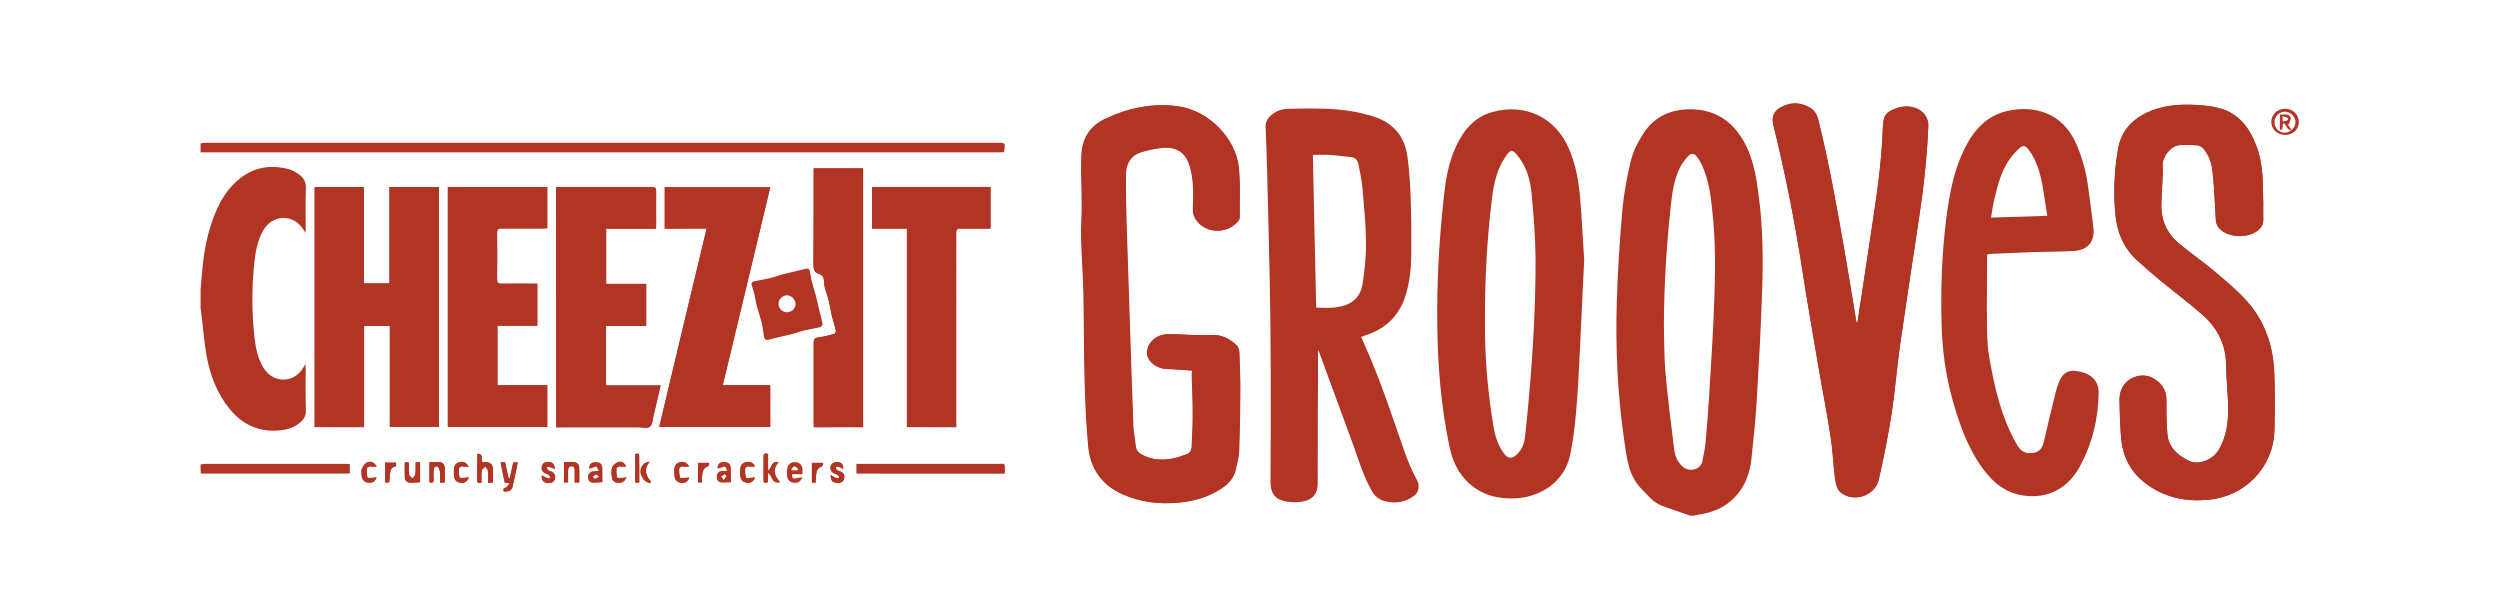 <?xml version="1.0" encoding="utf-8"?>
<!-- Generator: Adobe Illustrator 23.0.6, SVG Export Plug-In . SVG Version: 6.00 Build 0)  -->
<svg version="1.1" id="Layer_1" xmlns="http://www.w3.org/2000/svg" xmlns:xlink="http://www.w3.org/1999/xlink" x="0px" y="0px"
	 viewBox="0 0 1280 308" style="enable-background:new 0 0 1280 308;" xml:space="preserve">
<style type="text/css">
	.st0{fill:#B23424;}
	.st1{fill:none;}
</style>
<g>
	<path class="st0" d="M610.3,189.7c0,0.5,0.1,1,0.1,1.4c0.2,7.2,0.5,14.4,0.5,21.5c0,5.3-0.3,10.7-0.5,16c-0.1,2.1-0.9,3.6-3.1,4.2
		c-2,0.6-4,1.5-6,1.9c-5.6,1.1-11.2,1-16.4-1.8c-1.8-1-3-2.2-3.3-4.3c-0.4-3.6-1.1-7.1-1.3-10.7c-0.8-20.7-1.4-41.4-2.1-62
		c-0.4-13.3-0.9-26.6-1.3-39.9c-0.3-8.9-0.5-17.9-0.4-26.8c0.1-5.5,2.7-9.8,8.3-11.4c3.2-0.9,6.4-1.6,9.7-2c8.1-1,13,2.3,15.1,10.1
		c1.7,6.1,1.6,12.4,1.5,18.7c0,2.1-0.3,4.4,0.5,6.2c4,8.8,16.7,9.9,22.7,2.1c0.3-0.4,0.5-1,0.5-1.6c-0.1-8.4,0.4-16.8-0.4-25.1
		c-1.4-15.4-15.6-29.6-31-31.7c-13.1-1.8-25.5,0.8-37.3,6.4c-8.1,3.9-11.9,10.6-12.2,19.2c-0.2,8.4,0.2,16.9,0.2,25.3
		c0,5.6-0.5,11.1-0.3,16.7c0.2,9.8,1,19.5,1.2,29.3c0.3,14.5,0.2,29,0.6,43.5c0.3,11.2,0.7,22.4,1.8,33.5c1,11.5,6.9,20,17.7,24.8
		c9.1,4,18.5,5.1,28.3,4.2c7.7-0.7,14.9-2.7,21.5-6.9c3.7-2.4,6.8-5.3,7.8-9.8c0.8-3.3,1.7-6.6,1.8-9.9c0.4-10.5,0.5-21,0.6-31.4
		c0-5.8-0.3-11.7-0.4-17.5c0-2-0.2-4-1.8-5.4c-3.4-3.1-7.2-5.1-11.9-4.9c-3.2,0.2-6.5,0.1-9.7,0c-4.4-0.1-8.9-0.5-13.3-0.4
		c-5.6,0.1-10.1,4.1-10.5,8.9c-0.3,3.8,3,7.5,7.9,8.6c0.5,0.1,1,0.2,1.5,0.2C601.2,189.1,605.7,189.4,610.3,189.7z"/>
	<path class="st0" d="M1158.8,102.9C1158.8,102.9,1158.7,102.9,1158.8,102.9c-0.1-1.2-0.1-2.4-0.1-3.6c-0.1-8.3-0.4-16.6-3.4-24.5
		c-3.4-9.1-8.8-16.5-18.6-19.3c-4.1-1.2-8.6-1.6-12.9-1.8c-8.6-0.4-17.1,0.3-24.9,4.1c-7.7,3.7-12.9,9.7-14.4,18.2
		c-2,11.2-2.5,22.5-1.4,33.9c0.9,8.9,4.1,16.8,10.7,23c3.7,3.4,7.4,6.7,11.3,9.9c7.5,6.2,15.3,12,22.6,18.4c7.7,6.8,12,15.4,12.1,26
		c0,6.5,0.8,13.1,1,19.6c0.3,8.4-0.6,16.6-5.1,24c-2.8,4.5-9.9,7.5-14.6,5.3c-5.8-2.7-10.8-6.8-11.4-13.8
		c-0.5-5.9-0.4-11.8-0.5-17.7c0-5.1-2.6-8.7-6.9-11c-1.7-1-4.1-1.4-6-1.3c-6.7,0.6-11.2,5.7-11.1,12.4c0.1,6.5,0.3,13,0.8,19.4
		c0.8,10.2,5.2,18.3,13.8,24.3c9.6,6.7,20.1,8.6,31.5,7.4c18.5-1.9,32.7-16.8,33.2-35.4c0.3-9.9,0.3-19.9-0.1-29.8
		c-0.6-13.7-4.8-26.2-14.1-36.5c-4.8-5.3-10.3-10-15.8-14.6c-6-5.1-12.5-9.6-18.6-14.6c-6.4-5.2-9.5-12.1-9.3-20.4
		c0.1-6.5,0.9-12.9,0.7-19.4c-0.1-4,1.7-6.6,4.3-8.9c1.1-1,2.8-1.8,4.3-1.9c3.1-0.2,6.2-0.1,9.3,0.1c1,0.1,2.1,0.8,2.8,1.5
		c3.1,3.6,4.5,8,4.9,12.6c0.8,7.9,1.1,15.9,1.6,23.8c0.1,2.5,1.2,4.4,3.2,5.9c4.8,3.5,13.2,3.5,17.9,0.1c2-1.4,3.2-3.3,3.2-5.9
		C1158.7,109.2,1158.8,106,1158.8,102.9z"/>
	<path class="st0" d="M951,165.2c-0.1,0-0.3,0-0.4,0c-0.1-0.2-0.2-0.4-0.2-0.6c-2-12-3.9-24-6-36c-4-22.6-7.9-45.1-13.5-67.4
		c-0.7-3-2.4-5.1-5-6.4c-4.7-2.4-9.4-2.3-14,0.2c-3.8,2.1-5,5-3.9,9.2c5.9,24.1,10.8,48.4,14.6,73c2.7,17.4,5.8,34.8,8.7,52.2
		c2,11.5,4.3,23,6,34.5c1.1,6.9,1.3,14,2.2,21c0.3,2.5,1,5.6,2.7,7.1c6.8,5.7,17.9,2,19.8-6.6c2.5-11.1,4.7-22.3,6.5-33.5
		c1.8-11.8,2.7-23.8,4.4-35.6c3-20.8,6.2-41.5,9.3-62.2c2.5-16.6,4.5-33.2,5.1-49.9c0.1-1.6-0.6-3.5-1.5-4.9
		c-2.8-4.1-9-5.8-14.7-3.8c-5.6,2-6.9,3.8-7.1,10c-0.5,16.7-2.9,33.2-5.4,49.7c-1.9,12.6-3.8,25.2-5.7,37.8
		C952.2,156.9,951.6,161.1,951,165.2z"/>
	<path class="st0" d="M186.4,218.7c0-17.4,0-34.6,0-51.8c4.5,0,8.8,0,13.2,0c0,17.3,0,34.5,0,51.7c8.5,0,16.9,0,25.1,0
		c0-41,0-81.9,0-122.8c-8.4,0-16.7,0-25.3,0c0,16.5,0,32.9,0,49.3c-4.5,0-8.7,0-13.1,0c0-16.5,0-32.9,0-49.3c-8.5,0-16.8,0-25.2,0
		c0,41,0,81.9,0,122.8C169.6,218.7,177.8,218.7,186.4,218.7z"/>
	<path class="st0" d="M284.8,218.8c1,0,1.8,0,2.7,0c13.1,0,26.2,0,39.3,0c2,0,4.7,0.7,5.9-0.3c1.3-1.1,1.4-3.8,1.9-5.8
		c1.2-5,2.4-10.1,3.6-15.3c-9.5,0-18.6,0-28,0c0-10.2,0-20.3,0-30.5c6.9,0,13.7,0,20.6,0c0-7.2,0-14.3,0-21.5c-6.9,0-13.7,0-20.5,0
		c0-9.5,0-18.8,0-28.3c8.6,0,17,0,25.5,0c0-1,0.1-1.7,0.1-2.4c0-5.5-0.1-11,0-16.5c0-2-0.6-2.5-2.5-2.4c-15.5,0.1-31,0-46.5,0
		c-0.7,0-1.4,0-2.2,0C284.8,136.8,284.8,177.6,284.8,218.8z"/>
	<path class="st0" d="M280.2,95.8c-17.1,0-34,0-50.9,0c0,41,0,81.9,0,122.8c17,0,33.9,0,50.9,0c0-7.1,0-14.1,0-21.3
		c-8.5,0-17,0-25.5,0c0-10.3,0-20.3,0-30.5c6.8,0,13.6,0,20.4,0c0-7.3,0-14.3,0-21.5c-6.3,0-12.3,0-18.4,0c-1.6,0-2.2-0.4-2.2-2.1
		c0.1-8,0.1-16.1,0-24.1c0-1.7,0.6-2.1,2.2-2.1c7,0.1,14,0,20.9,0c0.8,0,1.6-0.1,2.6-0.1C280.2,109.8,280.2,102.9,280.2,95.8z"/>
	<path class="st0" d="M361.8,117c-8.2,34.2-16.2,67.9-24.3,101.6c19.1,0,38,0,56.8,0c0-7.2,0-14.2,0-21.3c-8.1,0-16,0-24.3,0
		c8.1-34,16.2-67.6,24.3-101.4c-18.1,0-36,0-54,0c0,7.1,0,14,0,21.2C347.5,117,354.4,117,361.8,117z"/>
	<path class="st0" d="M489.6,218.7c0-1.1,0-2,0-2.9c0-19.9,0-39.7,0-59.6c0-12.3,0-24.6,0-37c0-1.7,0.5-2.4,2.3-2.3
		c3.3,0.1,6.6,0,9.9,0c1.8,0,3.6,0,5.4,0c0-7.3,0-14.2,0-21.2c-20.3,0-40.4,0-60.6,0c0,7.1,0,14,0,21.2c5.9,0,11.7,0,17.8,0
		c0,34.1,0,67.8,0,101.6C472.8,218.7,481,218.7,489.6,218.7z"/>
	<path class="st0" d="M441.9,218.7c0-44.3,0-88.4,0-132.5c-8.5,0-16.8,0-25.3,0c0,1,0,1.9,0,2.7c0,15.6,0,31.1-0.1,46.7
		c0,2.4,0.5,3.9,2.8,4.6c1.6,0.5,2.4,1.6,2.6,3.3c0.1,1.2,0.1,2.5,0.4,3.7c0.4,1.7,1.1,3.4,1.6,5.1c0.4,1.4,0.7,2.9,1,4.3
		c0.3,1.7,0.6,3.4,1,5.1c0.6,2.6,1.5,5.1,2.1,7.7c0.1,0.5-0.5,1.5-0.9,1.6c-2.4,0.7-4.9,1.4-7.4,1.7c-2.5,0.3-3.1,0.7-3.1,3.1
		c0,13.6,0,27.2,0,40.8c0,0.7,0.1,1.4,0.1,2.2C425.1,218.7,433.4,218.7,441.9,218.7z"/>
	<path class="st0" d="M514.2,242.4c0.1-0.5,0.2-0.8,0.2-1.2c0-4.5,0.3-3.7-3.5-3.7c-23.2,0-46.4,0-69.7,0c-0.9,0-1.8,0-2.6,0
		c0,1.8,0,3.3,0,4.8C463.8,242.4,488.9,242.4,514.2,242.4z"/>
	<path class="st0" d="M256.3,236.7c0.7,3.5,1.4,6.9,2.1,10.3c0.8,0.1,1.4,0.2,2.6,0.4c-0.8,1-1.3,2-2,2.2c-1.5,0.4-1.4,1-1,2
		c2.6,0.1,4-0.5,4.4-2.4c1-4.1,1.8-8.2,2.7-12.5c-0.9,0-1.6,0-2.3,0c-0.6,2.8-1.2,5.5-1.8,8.2c-0.2,0-0.4,0-0.6-0.1
		c-0.6-2.7-1.2-5.4-1.8-8.2C257.8,236.7,257.2,236.7,256.3,236.7z"/>
	<path class="st0" d="M244.4,232.3c0,4.8,0,9.2,0,13.6c0,1.7,1,1.3,2.2,1.1c0-2-0.2-4.1,0.1-6.1c0.1-0.8,1.2-1.4,1.8-2.1
		c0.5,0.7,1.3,1.5,1.4,2.2c0.2,2,0.1,4,0.1,6.2c0.9-0.1,1.6-0.1,2.4-0.2c0-2.5,0.1-4.8,0-7.1s-1.7-3.5-4-3.3c-0.5,0-1,0.1-1.2,0.1
		C245.6,235.4,248.2,232.4,244.4,232.3z"/>
	<path class="st0" d="M393.2,242.1c2.4,1.3,1.7,5.8,6.1,4.8c-2.9-3.2-4-6.6-0.7-10.1c-3.9-1.1-3.3,2.9-5.4,4.2c0-3,0-5.8,0-8.5
		c-1.5-0.5-2.3-0.3-2.3,1.3c0,4.2,0,8.3,0,12.5c0,0.3,0.2,0.5,0.3,0.9c0.6-0.1,1.2-0.1,1.9-0.2C393.2,245.3,393.2,243.8,393.2,242.1
		z"/>
	<path class="st0" d="M212.8,236.7c0,2.2,0.1,4.2-0.1,6.2c-0.1,0.8-1,1.4-1.5,2.1c-0.6-0.7-1.6-1.3-1.7-2.2
		c-0.3-1.6-0.1-3.2-0.1-4.8c0-0.5-0.1-0.9-0.2-1.3c-0.7,0-1.2,0-1.9,0c0,2.6-0.1,5.1,0,7.6c0.1,1.7,1.1,2.8,2.8,2.8
		c1.6,0,3.3-0.1,5-0.2c0-3.4,0-6.8,0-10.2C214.3,236.7,213.7,236.7,212.8,236.7z"/>
	<path class="st0" d="M219.9,246.9c1.5,0.5,2.2,0.1,2.1-1.4c-0.1-1.5-0.1-3,0-4.4c0-1.2,0.4-2.5,1.8-2.3c0.6,0.1,1.3,1.5,1.4,2.3
		c0.2,1.9,0.1,3.9,0.1,6c0.9,0,1.6-0.1,2.4-0.1c0-2.5,0.1-4.9,0-7.3c-0.1-1.6-0.9-2.9-2.6-3.1c-1.7-0.1-3.4,0-5.2,0
		C219.9,240.2,219.9,243.5,219.9,246.9z"/>
	<path class="st0" d="M288.8,236.6c0,3.6,0,7,0,10.4c0.7,0,1.3,0,2.1,0c0-2,0-3.9,0-5.8c0-1.2,0.2-2.5,1.7-2.5
		c1.5,0,1.7,1.2,1.7,2.4c0,1.9,0,3.9,0,6c0.9-0.1,1.5-0.1,2.3-0.1c0-2.6,0.1-5,0-7.5c-0.1-1.8-1.2-3-3.2-2.9
		C291.9,236.6,290.4,236.6,288.8,236.6z"/>
	<path class="st0" d="M425.3,243.2c0,2.8,0.9,3.8,2.9,4c1.7,0.1,3.3,0,3.9-2.1c0.5-2-0.4-3.2-2.3-3.9c-0.5-0.2-1.2-0.3-1.5-0.7
		c-0.3-0.4-0.3-1-0.4-1.6c0.5,0,1-0.1,1.5,0.1c0.8,0.3,1.5,0.7,2.3,1.1c0-2.4-0.9-3.5-2.9-3.5c-1.6,0-3,0.4-3.5,2.1
		c-0.5,2,0.5,3.2,2.3,3.9c0.5,0.2,1,0.3,1.3,0.6c0.4,0.3,0.6,0.7,0.8,1.1c0,0.2-0.4,0.7-0.6,0.7c-0.5,0-1-0.2-1.5-0.4
		C427,244.3,426.4,243.8,425.3,243.2z"/>
	<path class="st0" d="M277.4,243.4c-0.2,2.4,0.7,3.5,2.5,3.8c2.2,0.4,3.7-0.4,4.1-2c0.5-1.8-0.2-3.2-2-3.9c-0.5-0.2-1.2-0.3-1.5-0.7
		c-0.4-0.4-0.4-1.1-0.6-1.7c0.5,0.1,1.1,0,1.6,0.2c0.8,0.2,1.5,0.6,2.6,1c-0.3-2.5-1.3-3.5-3.2-3.6c-1.6-0.1-3,0.4-3.5,2.1
		c-0.5,2,0.5,3.2,2.3,3.9c0.4,0.2,0.8,0.3,1.1,0.5c0.4,0.3,0.7,0.8,0.9,1.3c0.1,0.1-0.4,0.7-0.6,0.7c-0.5,0-1-0.3-1.5-0.5
		C279,244.2,278.3,243.8,277.4,243.4z"/>
	<path class="st0" d="M192.9,238.9c-1.3-2.3-3.1-2.9-4.8-2.2c-1.2,0.5-2.2,2-2.8,3.3c-0.4,1.1-0.2,2.5-0.1,3.8
		c0.3,1.8,1.3,3.1,3.3,3.3c1.9,0.2,3.5-0.2,4.3-2.7c-1.1,0.1-1.9,0.3-2.7,0.3c-0.7,0-2,0-2-0.2c-0.3-1.5-0.4-3.1-0.3-4.7
		c0-0.4,1-0.8,1.6-1.1c0.1-0.1,0.4,0.2,0.6,0.2C190.8,239,191.7,238.9,192.9,238.9z"/>
	<path class="st0" d="M386.6,244.5c-1.1,0.1-1.9,0.1-2.6,0.2c-0.7,0-2,0.1-2,0c-0.3-1.5-0.5-3.1-0.5-4.7c0-0.4,0.9-0.9,1.5-1.3
		c0.1-0.1,0.5,0.2,0.8,0.2c0.9,0,1.7,0,2.9,0c-1.2-2.3-2.8-2.6-4.5-2.3c-1.7,0.3-2.7,1.5-2.9,3.2c-0.2,1.4-0.2,2.8,0,4.2
		c0.3,1.6,1.2,2.8,3,3.1C383.9,247.4,385.5,247,386.6,244.5z"/>
	<path class="st0" d="M320.7,244.4c-1.2,0.2-2,0.3-2.8,0.3c-0.7,0-2,0-2-0.3c-0.3-1.5-0.4-3.1-0.3-4.7c0-0.4,1-0.8,1.6-1.1
		c0.1-0.1,0.4,0.2,0.6,0.2c0.9,0,1.7,0,2.8,0c-1.1-2.2-2.7-2.8-4.2-2.2c-1.2,0.4-2.6,1.6-3,2.8c-0.5,1.5-0.3,3.3-0.1,5
		c0.2,1.6,1.4,2.6,3,2.7C318.1,247.3,319.7,247,320.7,244.4z"/>
	<path class="st0" d="M240.1,244.4c-1.2,0.1-2,0.3-2.8,0.3c-0.7,0-2,0-2-0.2c-0.3-1.5-0.4-3.1-0.3-4.7c0-0.4,1-0.8,1.5-1.1
		c0.1-0.1,0.4,0.2,0.6,0.2c0.9,0,1.7,0,2.9,0c-1.3-2.2-2.9-2.6-4.6-2.3c-1.8,0.4-2.8,1.6-2.9,3.4c-0.1,1.1-0.1,2.3,0,3.4
		c0.1,1.9,0.9,3.3,2.9,3.7C237.2,247.5,239,247.1,240.1,244.4z"/>
	<path class="st0" d="M352.9,244.5c-1,0.1-1.9,0.2-2.7,0.2c-0.7,0-2,0-2-0.1c-0.3-1.5-0.5-3.1-0.4-4.7c0-0.4,0.9-0.8,1.5-1.2
		c0.1-0.1,0.5,0.2,0.8,0.2c0.8,0,1.6,0,2.8,0c-1.4-2.5-3.1-2.7-4.9-2.2c-1.7,0.5-2.6,1.9-2.6,3.7c0,1.1,0,2.3,0.1,3.4
		c0.2,1.8,1.1,3,3,3.3C350.3,247.4,352,247.1,352.9,244.5z"/>
	<path class="st0" d="M202.8,236.9c-2,0-3.8,0-5.6,0c0,3.3,0,6.6,0,10.2c0.8,0,1.4-0.1,2.1-0.1c0.6-7.4,0.6-7.4,3.5-8.3
		C202.8,238,202.8,237.4,202.8,236.9z"/>
	<path class="st0" d="M359.3,247c0.1-1.9,0.1-3.7,0.5-5.3c0.2-1,1-2.3,1.8-2.5c1.5-0.5,1.5-1.3,1.5-2.2c-2,0-3.8,0-5.6,0
		c0,3.3,0,6.6,0,10C358,247,358.6,247,359.3,247z"/>
	<path class="st0" d="M417.6,247.1c0.1-2,0.1-3.7,0.5-5.4c0.2-1,1-2.2,1.8-2.5c1.5-0.5,1.5-1.3,1.5-2.2c-2,0-3.8,0-5.7,0
		c0,3.2,0,6.5,0,10C416.3,247,416.8,247.1,417.6,247.1z"/>
	<path class="st0" d="M327.3,247c0-4.7,0-9.1,0-13.6c0-1.7-1.1-1.1-2-0.9c0,4.9,0,9.7,0,14.4c0.3,0.1,0.5,0.2,0.7,0.2
		C326.2,247.1,326.6,247,327.3,247z"/>
	<path class="st0" d="M332.6,247.4c0.2-0.2,0.4-0.4,0.6-0.7c-2.7-3.2-3.8-6.5-0.7-10.3c-1.3,0.2-2.3,0.5-3,1.2
		c-2.7,2.8-1.7,5.7,0.4,8.3C330.7,246.7,331.8,247,332.6,247.4z"/>
	<path class="st0" d="M102.7,148.2c0.3-3.4,0.6-6.8,0.9-10.3c0.9-9.7,2.7-19.2,6.4-28.3c2.9-7.2,6.9-13.7,13.2-18.5
		c7.4-5.7,15.7-6.8,24.6-4.5c1.9,0.5,3.7,1.6,5.4,2.8c2.3,1.6,3.5,3.8,3.4,6.8c-0.2,6.7-0.1,13.4-0.1,20.1c0,0.8,0,1.5,0,2.9
		c-0.6-0.8-0.8-1.1-1-1.4c-5.1-8.4-15.9-8.3-20.8,0.3c-2.9,5.1-3.9,10.8-4.5,16.6c-1.3,12.4-1.3,24.7,0,37.1
		c0.6,5.8,1.6,11.5,4.7,16.5c4.9,8.1,15.6,8.1,20.4-0.1c0.3-0.5,0.6-0.9,1.1-1.8c0.1,1.1,0.1,1.8,0.1,2.4c0,7.1-0.1,14.2,0.1,21.3
		c0.1,2.7-1,4.6-2.9,6.2c-2.9,2.5-6.3,3.6-10,4c-10.8,1.2-19.4-2.7-26.2-11c-6.4-7.9-9.9-17.2-11.7-27c-1.3-7.5-1.9-15-2.8-22.6
		c-0.1-0.6-0.2-1.2-0.3-1.8C102.7,154.7,102.7,151.4,102.7,148.2z"/>
	<path class="st0" d="M102.7,73.4c0.8-0.1,1.7-0.3,2.5-0.3c135.5,0,271.1,0,406.6,0c2.8,0,3,0.3,2.3,4.8c-0.6,0-1.3,0.1-2,0.1
		c-136,0-271.9,0-407.9,0c-0.5,0-1,0-1.5,0C102.7,76.5,102.7,74.9,102.7,73.4z"/>
	<path class="st0" d="M102.7,237.8c0.8-0.1,1.5-0.3,2.3-0.3c23.9,0,47.9,0,71.9,0c0.7,0,1.4,0.1,2.2,0.1c0,1.6,0,3.1,0,4.8
		c-0.7,0-1.3,0.1-1.9,0.1c-24.2,0-48.5,0-72.7,0c-0.6,0-1.1,0-1.7-0.1C102.7,240.9,102.7,239.4,102.7,237.8z"/>
	<g>
		<path class="st0" d="M725.5,245.8c-2.6-4.7-4.7-9.8-6.5-14.9c-6.4-18.3-12.3-36.6-20.3-54.3c-0.6-1.3-1.2-2.7-1.8-4.1
			c1.2-0.4,2.1-0.8,3.1-1.1c10.1-3.5,16.7-10.3,19.8-20.6c2-6.7,2.7-13.5,2.8-20.4c0.1-9.6,0-19.1-0.3-28.7
			c-0.3-7.2-0.7-14.5-1.7-21.6c-1.4-10.4-7.4-17.4-17.6-20.5c-3.5-1.1-7.2-2-10.8-2.6c-10.5-1.8-21-1.5-31.6-1.3
			c-3.3,0-6.1,0.5-8.8,2.5c-2.4,1.8-3.9,3.7-3.8,6.8c0.3,8,0.6,16,0.8,24c0.5,18.1,0.9,36.3,1.3,54.5c0.3,15.4,0.5,30.8,0.5,46.2
			c0.1,19,0,38-0.1,57c0,5.7,2.1,8.9,7.7,10c2.6,0.5,5.5,0.6,8.2,0.2c6-1,8.4-4.2,8.3-10.2c-0.1-5,0-10,0-15c0-11.3,0-22.7,0.1-34
			c0-6.2,0-12.4,0-18.5c0.3,0.5,0.6,1.2,0.9,1.9c5.7,15.4,11.4,30.9,17,46.3c2.9,8,5.3,16.2,9.5,23.7c1.6,2.8,3.6,4.6,6.5,5.4
			c5.6,1.6,10.7,0.7,15.4-2.7C726.3,252.2,727.1,248.7,725.5,245.8z M682.7,157.5c-3,0.3-6,0-8.8,0c-0.6-26.1-1.2-52-1.7-78.2
			c3,0,5.8-0.1,8.5,0c3.6,0.2,7.3,0.8,10.9,1.1c2.2,0.2,3.5,1.5,3.9,3.6c0.8,3.9,1.6,7.7,2,11.6c0.8,9.4,1.8,18.8,1.9,28.2
			c0.1,6.9-0.6,13.8-1.6,20.6C696.7,152.7,691.9,156.6,682.7,157.5z"/>
	</g>
	<path class="st0" d="M610.3,189.7c-4.7-0.3-9.2-0.6-13.7-0.9c-0.5,0-1-0.1-1.5-0.2c-4.9-1.1-8.2-4.7-7.9-8.6
		c0.4-4.8,4.9-8.8,10.5-8.9c4.4-0.1,8.9,0.3,13.3,0.4c3.2,0.1,6.5,0.1,9.7,0c4.8-0.2,8.5,1.9,11.9,4.9c1.6,1.5,1.8,3.4,1.8,5.4
		c0.1,5.8,0.4,11.7,0.4,17.5c-0.1,10.5-0.2,21-0.6,31.4c-0.1,3.3-1.1,6.7-1.8,9.9c-1,4.5-4.1,7.4-7.8,9.8
		c-6.5,4.2-13.8,6.2-21.5,6.9c-9.8,0.9-19.2-0.3-28.3-4.2c-10.8-4.7-16.7-13.3-17.7-24.8c-1-11.1-1.5-22.3-1.8-33.5
		c-0.4-14.5-0.3-29-0.6-43.5c-0.2-9.8-0.9-19.5-1.2-29.3c-0.1-5.5,0.3-11.1,0.3-16.7c0-8.5-0.5-16.9-0.2-25.3
		c0.2-8.6,4-15.4,12.2-19.2c11.8-5.6,24.2-8.2,37.3-6.4c15.4,2.1,29.6,16.3,31,31.7c0.8,8.3,0.3,16.7,0.4,25.1
		c0,0.5-0.1,1.1-0.5,1.6c-6,7.9-18.7,6.8-22.7-2.1c-0.8-1.8-0.6-4.1-0.5-6.2c0.2-6.3,0.2-12.5-1.5-18.7c-2.1-7.8-7-11.1-15.1-10.1
		c-3.3,0.4-6.5,1.1-9.7,2c-5.6,1.6-8.2,5.9-8.3,11.4c-0.1,8.9,0.2,17.9,0.4,26.8c0.4,13.3,0.9,26.6,1.3,39.9
		c0.7,20.7,1.3,41.4,2.1,62c0.1,3.6,0.8,7.1,1.3,10.7c0.2,2.1,1.5,3.4,3.3,4.3c5.2,2.8,10.8,3,16.4,1.8c2-0.4,4-1.3,6-1.9
		c2.2-0.6,3-2.1,3.1-4.2c0.2-5.3,0.5-10.7,0.5-16c0-7.2-0.3-14.4-0.5-21.5C610.5,190.7,610.4,190.2,610.3,189.7z"/>
	<path class="st0" d="M1158.8,102.9c0,3.2-0.1,6.3,0,9.5c0.1,2.6-1.2,4.4-3.2,5.9c-4.8,3.5-13.2,3.4-17.9-0.1
		c-2-1.5-3.1-3.3-3.2-5.9c-0.4-7.9-0.8-15.9-1.6-23.8c-0.4-4.6-1.8-9-4.9-12.6c-0.7-0.8-1.8-1.4-2.8-1.5c-3.1-0.2-6.2-0.4-9.3-0.1
		c-1.5,0.1-3.2,0.9-4.3,1.9c-2.6,2.3-4.4,4.9-4.3,8.9c0.2,6.5-0.6,12.9-0.7,19.4c-0.2,8.2,2.9,15.2,9.3,20.4
		c6.1,5,12.6,9.5,18.6,14.6c5.5,4.6,11,9.3,15.8,14.6c9.3,10.3,13.5,22.8,14.1,36.5c0.4,9.9,0.3,19.9,0.1,29.8
		c-0.5,18.6-14.7,33.5-33.2,35.4c-11.4,1.2-21.9-0.7-31.5-7.4c-8.5-6-12.9-14.1-13.8-24.3c-0.5-6.5-0.8-12.9-0.8-19.4
		c-0.1-6.7,4.4-11.8,11.1-12.4c2-0.2,4.3,0.3,6,1.3c4.2,2.3,6.8,5.9,6.9,11c0,5.9-0.1,11.8,0.5,17.7c0.6,7,5.6,11.1,11.4,13.8
		c4.7,2.2,11.8-0.9,14.6-5.3c4.6-7.4,5.4-15.6,5.1-24c-0.2-6.5-1-13.1-1-19.6c0-10.6-4.3-19.2-12.1-26c-7.3-6.4-15.1-12.2-22.6-18.4
		c-3.9-3.2-7.6-6.5-11.3-9.9c-6.7-6.2-9.9-14.1-10.7-23c-1.1-11.4-0.6-22.7,1.4-33.9c1.5-8.4,6.7-14.4,14.4-18.2
		c7.9-3.8,16.4-4.5,24.9-4.1c4.3,0.2,8.8,0.6,12.9,1.8c9.8,2.8,15.2,10.2,18.6,19.3c3,7.9,3.3,16.2,3.4,24.5c0,1.2,0,2.4,0,3.6
		C1158.7,102.9,1158.8,102.9,1158.8,102.9z"/>
	<g>
		<path class="st0" d="M1067.2,190.9c-1.2-0.4-2.4-0.7-3.7-0.9c-3.9-0.7-7,0.7-8.7,4.3c-1.1,2.3-1.9,4.8-2.5,7.3
			c-2.1,8.4-4,16.8-6,25.2c-0.9,3.6-3.2,5.2-6.9,5.2c-3.1,0.1-5-1.5-6.6-4.1c-8.2-14.1-11.7-29.8-14.4-45.6c-1-5.8-1-11.8-1.1-17.7
			c-0.1-11.4,0.1-22.8,0.1-34.3c1-0.2,1.4-0.3,1.7-0.3c7-0.3,13.9-0.6,20.9-0.9c7.3-0.2,14.5-0.2,21.7-0.6c7.4-0.4,11-4.9,10.1-12.2
			c-0.9-7.2-1.8-14.4-2.8-21.5c-1-7.3-3-14.3-5.9-21c-7-16.1-21.6-20.2-35.7-16.9c-10.5,2.5-17,10-21.6,19.3
			c-5.5,11.2-7.7,23.3-9.3,35.6c-2.3,18.1-2.9,36.3-2.4,54.6c0.4,13.2,2.1,26,5.7,38.7c3.5,12.3,7.7,24.3,15.3,34.7
			c5.2,7.2,11.8,12.6,20.8,13.9c12.3,1.8,22.8-3.4,29-14.9c6.4-11.8,9.5-24.6,9.6-38.1C1074.5,196,1071.8,192.5,1067.2,190.9z
			 M1021.3,101.2c1.5-6.4,3.2-12.7,6.7-18.3c1.6-2.5,3.6-4.9,5.8-6.9c2-1.9,3.2-1.5,4.9,0.7c3.7,4.9,5.5,10.6,6.7,16.5
			c1.1,5.6,1.8,11.2,2.8,17.3c-9.8,0.3-19.1,0.6-28.8,0.9C1020,107.7,1020.5,104.4,1021.3,101.2z"/>
	</g>
	<path class="st0" d="M951,165.2c0.6-4.1,1.2-8.3,1.9-12.4c1.9-12.6,3.8-25.2,5.7-37.8c2.5-16.5,4.9-33,5.4-49.7
		c0.2-6.2,1.5-8,7.1-10c5.7-2,12-0.4,14.7,3.8c0.9,1.4,1.5,3.3,1.5,4.9c-0.6,16.8-2.6,33.4-5.1,49.9c-3.1,20.7-6.4,41.4-9.3,62.2
		c-1.7,11.8-2.6,23.8-4.4,35.6c-1.7,11.2-4,22.4-6.5,33.5c-2,8.7-13,12.3-19.8,6.6c-1.7-1.4-2.3-4.6-2.7-7.1c-0.9-7-1.1-14-2.2-21
		c-1.8-11.5-4-23-6-34.5c-3-17.4-6-34.8-8.7-52.2c-3.8-24.5-8.7-48.9-14.6-73c-1-4.2,0.1-7.1,3.9-9.2c4.6-2.5,9.3-2.6,14-0.2
		c2.6,1.3,4.3,3.5,5,6.4c5.6,22.3,9.5,44.8,13.5,67.4c2.1,12,4,24,6,36c0,0.2,0.2,0.4,0.2,0.6C950.7,165.2,950.8,165.2,951,165.2z"
		/>
	<path class="st0" d="M186.4,218.7c-8.6,0-16.9,0-25.3,0c0-41,0-81.8,0-122.9c8.4,0,16.6,0,25.2,0c0,16.4,0,32.8,0,49.3
		c4.4,0,8.6,0,13.1,0c0-16.4,0-32.8,0-49.3c8.6,0,16.8,0,25.3,0c0,40.9,0,81.7,0,122.7c-8.3,0-16.6,0-25.1,0c0-17.2,0-34.3,0-51.7
		c-4.4,0-8.7,0-13.2,0C186.4,184.1,186.4,201.3,186.4,218.7z"/>
	<path class="st0" d="M284.8,218.8c0-41.2,0-82,0-123.1c0.8,0,1.5,0,2.2,0c15.5,0,31,0,46.5,0c1.9,0,2.5,0.4,2.5,2.4
		c-0.1,5.5,0,11,0,16.5c0,0.7-0.1,1.4-0.1,2.4c-8.5,0-16.9,0-25.5,0c0,9.5,0,18.8,0,28.3c6.8,0,13.6,0,20.5,0c0,7.3,0,14.3,0,21.5
		c-6.9,0-13.7,0-20.6,0c0,10.3,0,20.3,0,30.5c9.3,0,18.5,0,28,0c-1.3,5.3-2.4,10.3-3.6,15.3c-0.5,2-0.5,4.7-1.9,5.8
		c-1.2,1-3.9,0.3-5.9,0.3c-13.1,0-26.2,0-39.3,0C286.6,218.8,285.8,218.8,284.8,218.8z"/>
	<path class="st0" d="M280.2,95.8c0,7.1,0,14,0,21c-0.9,0-1.8,0.1-2.6,0.1c-7,0-14,0-20.9,0c-1.6,0-2.2,0.4-2.2,2.1
		c0.1,8,0.1,16.1,0,24.1c0,1.7,0.6,2.1,2.2,2.1c6-0.1,12.1,0,18.4,0c0,7.2,0,14.2,0,21.5c-6.8,0-13.5,0-20.4,0c0,10.3,0,20.3,0,30.5
		c8.6,0,17,0,25.5,0c0,7.2,0,14.2,0,21.3c-17,0-33.9,0-50.9,0c0-40.9,0-81.8,0-122.8C246.3,95.8,263.1,95.8,280.2,95.8z"/>
	<path class="st0" d="M361.8,117c-7.4,0-14.3,0-21.4,0c0-7.2,0-14.1,0-21.2c18,0,35.8,0,54,0c-8.1,33.8-16.1,67.5-24.3,101.4
		c8.2,0,16.1,0,24.3,0c0,7.2,0,14.2,0,21.3c-18.9,0-37.7,0-56.8,0C345.5,184.9,353.6,151.2,361.8,117z"/>
	<path class="st0" d="M489.6,218.7c-8.6,0-16.8,0-25.3,0c0-33.8,0-67.6,0-101.6c-6,0-11.8,0-17.8,0c0-7.2,0-14.1,0-21.2
		c20.2,0,40.3,0,60.6,0c0,7,0,13.9,0,21.2c-1.8,0-3.6,0-5.4,0c-3.3,0-6.6,0.1-9.9,0c-1.8-0.1-2.3,0.5-2.3,2.3c0.1,12.3,0,24.6,0,37
		c0,19.9,0,39.7,0,59.6C489.6,216.7,489.6,217.6,489.6,218.7z"/>
	<path class="st0" d="M441.9,218.7c-8.5,0-16.8,0-25.2,0c0-0.8-0.1-1.5-0.1-2.2c0-13.6,0-27.2,0-40.8c0-2.4,0.7-2.8,3.1-3.1
		c2.5-0.3,5-1,7.4-1.7c0.4-0.1,1-1.1,0.9-1.6c-0.6-2.6-1.4-5.1-2.1-7.7c-0.4-1.7-0.6-3.4-1-5c-0.3-1.5-0.5-2.9-1-4.3
		c-0.5-1.7-1.2-3.4-1.6-5.1c-0.3-1.2-0.3-2.5-0.4-3.7c-0.2-1.6-1-2.8-2.6-3.3c-2.3-0.7-2.8-2.3-2.8-4.6c0.1-15.6,0.1-31.1,0.1-46.7
		c0-0.8,0-1.7,0-2.7c8.5,0,16.8,0,25.3,0C441.9,130.3,441.9,174.4,441.9,218.7z"/>
	<path class="st0" d="M514.2,242.4c-25.2,0-50.4,0-75.6,0c0-1.6,0-3,0-4.8c0.9,0,1.8,0,2.6,0c23.2,0,46.4,0,69.7,0
		c3.7,0,3.5-0.8,3.5,3.7C514.3,241.6,514.2,241.9,514.2,242.4z"/>
	<path class="st0" d="M256.3,236.7c0.9,0,1.5,0,2.3,0c0.6,2.7,1.2,5.5,1.8,8.2c0.2,0,0.4,0,0.6,0.1c0.6-2.7,1.2-5.4,1.8-8.2
		c0.8,0,1.4,0,2.3,0c-0.9,4.3-1.7,8.4-2.7,12.5c-0.5,1.9-1.8,2.5-4.4,2.4c-0.4-1-0.5-1.7,1-2c0.7-0.2,1.1-1.2,2-2.2
		c-1.2-0.2-1.8-0.3-2.6-0.4C257.7,243.6,257,240.2,256.3,236.7z"/>
	<path class="st0" d="M244.4,232.3c3.9,0.2,1.2,3.2,2.7,4.5c0.2,0,0.7-0.1,1.2-0.1c2.3-0.2,3.9,1,4,3.3s0,4.6,0,7.1
		c-0.8,0-1.4,0.1-2.4,0.2c0-2.2,0.1-4.2-0.1-6.2c-0.1-0.8-0.9-1.5-1.4-2.2c-0.6,0.7-1.7,1.3-1.8,2.1c-0.3,2-0.1,4-0.1,6.1
		c-1.2,0.2-2.2,0.6-2.2-1.1C244.4,241.4,244.4,237,244.4,232.3z"/>
	<g>
		<path class="st0" d="M1169.8,55.7c-3.9,0.1-6.9,3-6.9,6.7c0,3.8,3.1,6.7,7.2,6.7c3.9,0,6.9-2.9,6.9-6.7
			C1176.9,58.5,1173.8,55.6,1169.8,55.7z M1173.2,66.5L1173.2,66.5c-2,2-5.2,1.9-7.2-0.2c-2.1-2.3-1.9-5.9,0.5-7.9
			c2.3-1.9,5.6-1.5,7.5,0.8C1176,61.5,1175.6,64.8,1173.2,66.5z"/>
	</g>
	<path class="st0" d="M393.2,242.1c0,1.7,0,3.2,0,4.8c-0.7,0.1-1.3,0.1-1.9,0.2c-0.1-0.4-0.3-0.6-0.3-0.9c0-4.2,0-8.3,0-12.5
		c0-1.6,0.7-1.8,2.3-1.3c0,2.7,0,5.5,0,8.5c2.2-1.3,1.5-5.3,5.4-4.2c-3.4,3.5-2.2,6.8,0.7,10.1C394.9,247.8,395.6,243.4,393.2,242.1
		z"/>
	<g>
		<path class="st0" d="M308.4,239.5c-0.1-2.1-1.5-3.1-3.8-2.9c-2,0.1-3,1.1-3,3.4c0.7-0.2,1.4-0.4,2.1-0.6c0.5-0.2,1.4-0.7,1.6-0.5
			c0.5,0.4,0.7,1.2,1.2,2.2c-1.4,0.1-2.2,0-2.9,0.2c-1.8,0.4-2.7,1.5-2.5,3.3c0.2,1.8,1.2,2.6,3,2.6c1.4,0,2.9-0.2,4.4-0.3
			C308.4,244.4,308.5,241.9,308.4,239.5z M304.7,245.1c-0.4,0-0.8-0.6-1.2-1c0.5-0.4,1-0.9,1.6-1.1c0.3-0.1,0.8,0.4,1.6,1
			C305.7,244.5,305.2,245,304.7,245.1z"/>
	</g>
	<path class="st0" d="M212.8,236.7c0.9,0,1.6,0,2.2,0c0,3.5,0,6.8,0,10.2c-1.7,0.1-3.3,0.3-5,0.2c-1.7,0-2.8-1.1-2.8-2.8
		c-0.1-2.5,0-5,0-7.6c0.7,0,1.3,0,1.9,0c0.1,0.4,0.2,0.9,0.2,1.3c0,1.6-0.2,3.3,0.1,4.8c0.1,0.8,1.1,1.4,1.7,2.2
		c0.5-0.7,1.4-1.4,1.5-2.1C212.9,240.9,212.8,238.9,212.8,236.7z"/>
	<path class="st0" d="M219.9,246.9c0-3.4,0-6.7,0-10.3c1.7,0,3.5-0.1,5.2,0c1.8,0.2,2.6,1.5,2.6,3.1c0.1,2.4,0,4.8,0,7.3
		c-0.8,0-1.5,0.1-2.4,0.1c0-2.1,0.1-4.1-0.1-6c-0.1-0.8-0.8-2.2-1.4-2.3c-1.4-0.3-1.8,1-1.8,2.3c-0.1,1.5-0.1,3,0,4.4
		C222.1,247,221.4,247.4,219.9,246.9z"/>
	<path class="st0" d="M288.8,236.6c1.7,0,3.1,0,4.5,0c2,0,3.1,1.1,3.2,2.9c0.2,2.4,0,4.9,0,7.5c-0.7,0-1.4,0.1-2.3,0.1
		c0-2.1,0-4,0-6c0-1.2-0.2-2.4-1.7-2.4s-1.7,1.3-1.7,2.5c0,1.9,0,3.8,0,5.8c-0.8,0-1.4,0-2.1,0C288.8,243.5,288.8,240.2,288.8,236.6
		z"/>
	<path class="st0" d="M425.3,243.2c1.1,0.6,1.7,1.1,2.4,1.4c0.5,0.2,1,0.4,1.5,0.4c0.2,0,0.6-0.5,0.6-0.7c-0.1-0.4-0.4-0.8-0.8-1.1
		c-0.4-0.3-0.9-0.5-1.3-0.6c-1.8-0.7-2.8-2-2.3-3.9c0.5-1.7,1.9-2.1,3.5-2.1c1.9,0.1,2.9,1.1,2.9,3.5c-0.8-0.4-1.5-0.8-2.3-1.1
		c-0.5-0.2-1-0.1-1.5-0.1c0.1,0.5,0,1.2,0.4,1.6c0.3,0.4,1,0.5,1.5,0.7c1.9,0.7,2.8,2,2.3,3.9c-0.5,2-2.2,2.2-3.9,2.1
		C426.2,247,425.3,246,425.3,243.2z"/>
	<path class="st0" d="M277.4,243.4c0.9,0.5,1.6,0.9,2.3,1.2c0.5,0.2,1,0.5,1.5,0.5c0.2,0,0.7-0.6,0.6-0.7c-0.2-0.5-0.5-0.9-0.9-1.3
		c-0.3-0.3-0.8-0.4-1.1-0.5c-1.8-0.7-2.8-1.9-2.3-3.9c0.5-1.7,1.9-2.1,3.5-2.1c2,0.1,2.9,1.1,3.2,3.6c-1.1-0.4-1.8-0.8-2.6-1
		c-0.5-0.2-1.1-0.1-1.6-0.2c0.2,0.6,0.2,1.3,0.6,1.7c0.3,0.4,1,0.5,1.5,0.7c1.8,0.7,2.5,2,2,3.9c-0.4,1.6-2,2.3-4.1,2
		C278.1,246.8,277.2,245.8,277.4,243.4z"/>
	<path class="st0" d="M192.9,238.9c-1.2,0-2,0-2.9,0c-0.2,0-0.5-0.3-0.6-0.2c-0.6,0.3-1.6,0.7-1.6,1.1c-0.1,1.6,0.1,3.2,0.3,4.7
		c0,0.2,1.3,0.3,2,0.2c0.8,0,1.6-0.2,2.7-0.3c-0.9,2.5-2.4,2.9-4.3,2.7c-2-0.2-3-1.5-3.3-3.3c-0.2-1.2-0.4-2.7,0.1-3.8
		c0.6-1.3,1.6-2.8,2.8-3.3C189.8,236,191.6,236.7,192.9,238.9z"/>
	<path class="st0" d="M386.6,244.5c-1.1,2.5-2.7,2.9-4.6,2.6c-1.8-0.2-2.8-1.5-3-3.1c-0.2-1.4-0.2-2.8,0-4.2
		c0.2-1.7,1.2-2.9,2.9-3.2c1.8-0.3,3.4,0,4.5,2.3c-1.1,0-2,0-2.9,0c-0.3,0-0.6-0.3-0.8-0.2c-0.5,0.4-1.5,0.8-1.5,1.3
		c0,1.6,0.2,3.1,0.5,4.7c0,0.1,1.3,0,2,0C384.7,244.6,385.5,244.6,386.6,244.5z"/>
	<path class="st0" d="M320.7,244.4c-1.1,2.6-2.6,2.9-4.4,2.8c-1.7-0.2-2.8-1.1-3-2.7c-0.2-1.6-0.4-3.5,0.1-5c0.4-1.2,1.8-2.3,3-2.8
		c1.6-0.6,3.2,0,4.2,2.2c-1.1,0-2,0-2.8,0c-0.2,0-0.5-0.3-0.6-0.2c-0.6,0.3-1.5,0.7-1.6,1.1c-0.1,1.6,0,3.1,0.3,4.7
		c0,0.2,1.3,0.3,2,0.3C318.7,244.7,319.5,244.6,320.7,244.4z"/>
	<path class="st0" d="M240.1,244.4c-1.2,2.7-2.9,3.1-4.8,2.7c-1.9-0.4-2.8-1.8-2.9-3.7c-0.1-1.1-0.1-2.3,0-3.4
		c0.1-1.8,1.2-3,2.9-3.4c1.7-0.4,3.3,0,4.6,2.3c-1.2,0-2.1,0-2.9,0c-0.2,0-0.5-0.3-0.6-0.2c-0.6,0.3-1.5,0.7-1.5,1.1
		c-0.1,1.6,0.1,3.2,0.3,4.7c0,0.2,1.3,0.2,2,0.2C238.1,244.7,238.9,244.5,240.1,244.4z"/>
	<path class="st0" d="M352.9,244.5c-0.9,2.6-2.6,2.9-4.6,2.6c-1.8-0.3-2.8-1.5-3-3.3c-0.1-1.1-0.1-2.3-0.1-3.4
		c0.1-1.8,0.9-3.2,2.6-3.7c1.8-0.5,3.5-0.3,4.9,2.2c-1.2,0-2,0-2.8,0c-0.3,0-0.6-0.3-0.8-0.2c-0.6,0.3-1.5,0.8-1.5,1.2
		c-0.1,1.6,0.1,3.1,0.4,4.7c0,0.2,1.3,0.1,2,0.1C351,244.7,351.9,244.6,352.9,244.5z"/>
	<path class="st0" d="M202.8,236.9c0,0.5,0,1.1,0,1.7c-2.9,1-2.9,1-3.5,8.3c-0.6,0-1.3,0.1-2.1,0.1c0-3.5,0-6.9,0-10.2
		C199.1,236.9,200.8,236.9,202.8,236.9z"/>
	<path class="st0" d="M359.3,247c-0.7,0-1.2,0-1.9,0c0-3.4,0-6.7,0-10c1.8,0,3.6,0,5.6,0c0,0.9,0,1.7-1.5,2.2
		c-0.8,0.3-1.6,1.6-1.8,2.5C359.3,243.3,359.4,245.1,359.3,247z"/>
	<path class="st0" d="M417.6,247.1c-0.7,0-1.3-0.1-1.9-0.1c0-3.5,0-6.8,0-10c1.9,0,3.7,0,5.7,0c0,0.9,0,1.7-1.5,2.2
		c-0.8,0.3-1.6,1.5-1.8,2.5C417.7,243.3,417.7,245.1,417.6,247.1z"/>
	<path class="st0" d="M327.3,247c-0.7,0-1,0.1-1.4,0.1c-0.2,0-0.4-0.1-0.7-0.2c0-4.8,0-9.5,0-14.4c0.9-0.2,2-0.8,2,0.9
		C327.3,237.9,327.3,242.4,327.3,247z"/>
	<path class="st0" d="M332.6,247.4c-0.9-0.5-2-0.8-2.5-1.5c-2.1-2.6-3.1-5.4-0.4-8.3c0.6-0.7,1.7-1,3-1.2c-3.2,3.7-2.1,7,0.7,10.3
		C333,247,332.8,247.2,332.6,247.4z"/>
	<g>
		<path class="st0" d="M900.3,99c-1.1-8.4-2.5-16.7-6.3-24.4c-5.5-11-14-18-26.8-18.6c-11-0.5-20.1,3.3-26.1,12.8
			c-2.5,4.1-4.9,8.5-6,13.1c-2,8.2-3.6,16.6-4.4,25.1c-1.4,15.7-2.4,31.4-2.9,47.2c-0.7,23.6,0.3,47.2,3.7,70.5
			c1.4,9.2,1.9,18.6,9.2,25.9c3.2,3.2,5.9,6.8,10.3,8.4c4.8,1.7,9.5,3.3,14.3,5c0.7,0,1.4,0,2.1,0c0.7-0.2,1.5-0.4,2.2-0.5
			c9.8-1.4,17.7-5.8,22.8-14.5c2.6-4.5,3.9-9.5,4.4-14.6c1.1-10.1,2.1-20.2,2.7-30.3c1.1-18.3,2.1-36.7,2.7-55
			C902.8,132.4,902.6,115.6,900.3,99z M877.8,151c-0.5,17.2-1.7,34.4-2.7,51.6c-0.5,7.8-1.1,15.6-1.8,23.4c-0.3,3.4-1,6.8-1.7,10.2
			c-0.9,4.3-6.7,5.8-10.2,2.6c-2.5-2.3-3.8-5.3-4.2-8.5c-1.6-13.2-3.3-26.4-4.5-39.6c-0.7-8.1-0.6-16.3-0.8-24.5
			c0.1-20.8,1.4-41.5,3.7-62.2c0.7-6.3,1.7-12.6,4.6-18.3c1-2,2.4-3.8,3.9-5.5c1.8-2,3.3-1.9,4.9,0.3c1.1,1.4,1.9,2.9,2.6,4.5
			c3.1,7,4.3,14.5,5,22.1C878.3,121.7,878.3,136.3,877.8,151z"/>
	</g>
	<g>
		<path class="st0" d="M809,100.9c-0.8-8.5-2.3-17-5.8-25c-6.9-15.8-22.2-23.1-38.9-18.6c-9.2,2.5-14.7,9-18.6,17.2
			c-4.2,8.7-5.6,18.1-6.6,27.6c-2.3,21.4-3.5,42.8-3.2,64.3c0.2,20.9,1.9,41.6,6.2,62.1c1.5,7.3,4.4,13.9,10.1,19
			c7,6.3,15.4,8.2,24.5,7.6c11.4-0.8,24.3-7.7,27.3-22.6c1.4-6.9,2.3-13.9,2.9-20.9c0.9-10,1.4-20.1,1.9-30.1
			c0.8-16,1.5-32,2.3-48.4C810.4,122.5,809.9,111.7,809,100.9z M783,201.3c-0.6,7.5-1.4,15-2.2,22.5c-0.4,3.3-1.5,6.3-4,8.7
			c-2.7,2.6-4.7,2.5-6.9-0.5c-2.9-4-4.4-8.6-5.2-13.5c-2.8-16.5-4.3-33.2-4.4-50c0-2.1,0-4.2,0-6.3c0-20.3,1.1-40.5,3.6-60.6
			c0.9-7.1,2.3-14.2,6.3-20.4c3.2-4.9,3.9-5.5,7.8-0.2c4,5.4,5.6,11.9,6.2,18.4c1,10.8,1.9,21.6,2,32.4
			C786.3,155,785,178.2,783,201.3z"/>
	</g>
	<g>
		<path class="st0" d="M384.8,145.3c0,0.3,0.1,0.5,0.2,0.9c0.4,1.1,0.7,2.3,1,3.4c-0.3-1.1-0.7-2.3-1-3.4
			C384.9,145.8,384.8,145.5,384.8,145.3z"/>
		<path class="st0" d="M392.3,173.7c0.3,0.1,0.8,0.1,1.3-0.1C393,173.8,392.6,173.8,392.3,173.7z"/>
		<path class="st0" d="M390.9,170.3c0.1,0.6,0.2,1.3,0.3,1.9c0.1,0.3,0.1,0.6,0.3,0.8c-0.1-0.2-0.2-0.5-0.3-0.8
			C391.1,171.5,391,170.9,390.9,170.3z"/>
		<path class="st0" d="M403.3,171.3c1.4-0.3,2.7-0.7,4.1-1.1c1.6-0.5,3.2-1.1,4.8-1.4c-1.6,0.4-3.2,1-4.8,1.4
			C406,170.6,404.6,171,403.3,171.3z"/>
		<path class="st0" d="M418.7,155.6c-0.2-1-0.5-2-0.7-3c-0.2-0.9-0.4-1.7-0.7-2.5c0.2,0.9,0.5,1.7,0.7,2.5
			C418.2,153.6,418.5,154.6,418.7,155.6z"/>
		<path class="st0" d="M402.8,139.9c3.2-0.8,6.3-1.5,9.5-2.3C409.1,138.5,406,139.1,402.8,139.9z"/>
		<path class="st0" d="M421,165.6c-0.1-0.6-0.2-1.2-0.4-1.8C420.8,164.4,420.9,165,421,165.6L421,165.6z"/>
		<path class="st0" d="M390.9,170.3c-0.3-1.9-0.6-3.8-1-5.6C390.3,166.5,390.6,168.4,390.9,170.3z"/>
		<path class="st0" d="M403.3,171.3c-1.6,0.4-3.2,0.8-4.9,1.1C400,172,401.6,171.7,403.3,171.3z"/>
		<path class="st0" d="M385.5,144.2c0.2-0.1,0.5-0.2,0.8-0.3C386,144,385.7,144.1,385.5,144.2z"/>
		<path class="st0" d="M392.3,173.7c-0.2-0.1-0.4-0.2-0.6-0.4C391.8,173.5,392,173.6,392.3,173.7z"/>
		<path class="st0" d="M399.5,158c0.3,0.5,0.7,0.8,1.2,1.2C400.2,158.9,399.8,158.5,399.5,158z"/>
		<path class="st0" d="M404.7,159.6c-0.5,0.2-1.1,0.4-1.6,0.4C403.6,159.9,404.1,159.8,404.7,159.6z"/>
		<path class="st0" d="M420.7,166.5c-0.1,0.2-0.2,0.3-0.4,0.4C420.5,166.8,420.6,166.7,420.7,166.5z"/>
		<path class="st0" d="M384.8,145.3c0-0.1,0-0.2,0-0.4C384.8,145,384.8,145.2,384.8,145.3z"/>
		<path class="st0" d="M387.1,154.8c-0.2-0.9-0.3-1.8-0.5-2.7C386.8,152.9,386.9,153.9,387.1,154.8z"/>
		<path class="st0" d="M389.3,162.5c-0.6-2.1-1.3-4.3-1.9-6.4C388,158.3,388.7,160.4,389.3,162.5z"/>
		<path class="st0" d="M386,149.5c0.1,0.4,0.2,0.8,0.3,1.1c0.1,0.5,0.2,0.9,0.3,1.4c-0.1-0.5-0.2-0.9-0.3-1.4
			C386.3,150.3,386.2,149.9,386,149.5z"/>
		<path class="st0" d="M386.3,143.9c2.5-0.5,5.1-0.9,7.6-1.5C391.4,143,388.9,143.4,386.3,143.9z"/>
		<path class="st0" d="M421,166c0.1-0.2,0.1-0.3,0.1-0.4l0,0C421,165.7,421,165.9,421,166z"/>
		<path class="st0" d="M420.3,162.1c-0.3-1.2-0.6-2.3-0.9-3.5c-0.2-1-0.5-2-0.7-3c0.2,1,0.5,2,0.7,3
			C419.7,159.8,420,160.9,420.3,162.1z"/>
		<path class="st0" d="M412.2,168.8c2.6-0.6,5.2-1,7.8-1.6c0.1,0,0.1,0,0.2-0.1c-0.1,0-0.1,0.1-0.2,0.1
			C417.4,167.8,414.7,168.2,412.2,168.8z"/>
		<path class="st0" d="M398.7,141c1.4-0.4,2.7-0.7,4.1-1.1C401.4,140.2,400.1,140.6,398.7,141z"/>
		<path class="st0" d="M414.9,139.9c0.2,0.8,0.4,1.6,0.6,2.4C415.3,141.6,415.1,140.8,414.9,139.9z"/>
		<g>
			<path class="st1" d="M406,152.6c-0.2-0.2-0.4-0.4-0.6-0.5c-0.7-0.5-1.5-0.8-2.4-0.8c-0.9,0-1.7,0.3-2.4,0.8
				c-0.7,0.5-1.3,1.2-1.6,2c-0.2,0.5-0.4,1.1-0.3,1.7c0,0.9,0.3,1.7,0.8,2.3c0.3,0.5,0.7,0.8,1.2,1.2c0.7,0.5,1.5,0.7,2.4,0.7
				c0.6,0,1.1-0.1,1.6-0.4c0.2-0.1,0.3-0.2,0.5-0.2c0.8-0.5,1.4-1.1,1.8-1.9c0.2-0.3,0.3-0.6,0.4-1c0.1-0.3,0.1-0.5,0.1-0.8
				c0-0.6-0.1-1.1-0.4-1.6S406.4,153,406,152.6z"/>
			<path class="st0" d="M420.7,163.8c-0.1-0.6-0.3-1.2-0.4-1.8c-0.3-1.2-0.6-2.3-0.9-3.5c-0.2-1-0.5-2-0.7-3s-0.5-2-0.7-3
				c-0.2-0.9-0.4-1.7-0.7-2.5c-0.2-0.9-0.5-1.7-0.7-2.5c-0.5-1.7-0.9-3.4-1.4-5.1c0.1,0,0.1,0,0.2,0c-0.2-0.8-0.5-1.6-0.6-2.4
				c-0.1-0.3-0.1-0.5-0.1-0.8c-0.2-1.7-1-1.9-2.5-1.5c-3.1,0.8-6.3,1.5-9.5,2.3c-1.4,0.3-2.8,0.7-4.1,1.1c-1.6,0.5-3.2,1.1-4.8,1.4
				c-2.5,0.6-5.1,1-7.6,1.5c-0.3,0.1-0.6,0.1-0.8,0.3c-0.3,0.2-0.5,0.4-0.6,0.8c0,0.1,0,0.2,0,0.4c0,0.3,0.1,0.5,0.2,0.9
				c0.4,1.1,0.7,2.3,1,3.4c0.1,0.4,0.2,0.8,0.3,1.1c0.1,0.5,0.2,0.9,0.3,1.4c0.2,0.9,0.3,1.8,0.5,2.7c0.1,0.5,0.2,0.9,0.3,1.4
				c0.6,2.2,1.3,4.3,1.9,6.4c0.2,0.7,0.4,1.4,0.6,2.2c0.5,1.8,0.7,3.7,1,5.6c0.1,0.6,0.2,1.3,0.3,1.9c0.1,0.3,0.1,0.6,0.3,0.8
				c0.1,0.1,0.1,0.2,0.2,0.3c0.1,0.2,0.3,0.3,0.6,0.4c0.3,0.1,0.8,0.1,1.3-0.1c1.6-0.4,3.2-0.8,4.8-1.2c1.6-0.4,3.2-0.8,4.9-1.1
				c1.4-0.3,2.7-0.7,4.1-1.1c1.6-0.5,3.2-1.1,4.8-1.4c2.6-0.6,5.2-1,7.8-1.6c0.1,0,0.1,0,0.2-0.1s0.1-0.1,0.2-0.2
				c0.1-0.1,0.3-0.3,0.4-0.4s0.2-0.3,0.3-0.5s0.1-0.3,0.1-0.4C420.9,165,420.8,164.4,420.7,163.8z M407.3,156.4
				c-0.1,0.3-0.2,0.7-0.4,1c-0.4,0.8-1,1.5-1.8,1.9c-0.1,0.1-0.3,0.2-0.5,0.2c-0.5,0.2-1.1,0.4-1.6,0.4c-0.9,0-1.7-0.3-2.4-0.7
				c-0.5-0.3-0.9-0.7-1.2-1.2c-0.5-0.7-0.8-1.5-0.8-2.3c0-0.6,0.1-1.1,0.3-1.7c0.3-0.8,0.9-1.5,1.6-2c0.7-0.5,1.6-0.8,2.4-0.8
				c0.9,0,1.7,0.3,2.4,0.8c0.2,0.2,0.5,0.3,0.6,0.5c0.4,0.4,0.7,0.9,1,1.4s0.4,1.1,0.4,1.6C407.3,155.9,407.3,156.2,407.3,156.4z"/>
		</g>
		<path class="st0" d="M405.1,159.3c0.8-0.5,1.4-1.1,1.8-1.9C406.5,158.2,405.9,158.9,405.1,159.3z"/>
	</g>
	<g>
		<path class="st0" d="M408,244.8c-1.7,0.7-2.5,0.2-2.5-2c1.7,0,3.4,0,5.3,0c0-0.8,0.1-1.5,0.1-2.1c0-2.5-1.5-4-3.8-4.1
			c-2.4-0.1-4,1.5-4.1,4c0,1-0.1,2,0,3c0.1,1.9,1.2,3.2,3,3.5c1.9,0.4,3.6,0,4.9-2.7C409.6,244.6,408.7,244.5,408,244.8z
			 M405.1,240.3c0.5-0.5,1.1-1.5,1.6-1.5c0.7,0,1.3,0.8,2,1.3c-0.1,0.2-0.3,0.5-0.4,0.7c-0.9,0-1.9,0-2.8,0
			C405.3,240.7,405.2,240.5,405.1,240.3z"/>
	</g>
	<g>
		<path class="st0" d="M374.2,239.7c-0.1-2.1-1.2-3.1-3.4-3.2c-2.3,0-3.3,0.9-3.5,3.4c0.8-0.2,1.5-0.3,2.2-0.5
			c0.6-0.2,1.4-0.7,1.7-0.5c0.5,0.3,0.6,1.2,1.1,2.1c-1.1,0.1-1.8,0.1-2.5,0.1c-2,0.2-3,1.4-2.8,3.4c0.1,1.7,1.2,2.6,3.2,2.6
			c1.2,0,2.5-0.1,4.1-0.2C374.2,244.5,374.2,242.1,374.2,239.7z M370.5,245.7c-0.6-0.8-0.9-1.3-1.2-1.7c0.6-0.4,1.1-0.9,1.7-1.1
			c0.2-0.1,1,0.8,0.9,0.9C371.6,244.4,371.2,244.9,370.5,245.7z"/>
	</g>
	<g>
		<path class="st0" d="M1171.9,63.6c0.3-1.2,1.3-2.7,0.9-3.5c-1.1-2.3-3.5-1.3-5.5-1.4c0,2.7,0,5.2,0,7.8c2.6-0.1,0.5-2.6,2.1-3.5
			c0.5,0.7,1.1,1.4,1.5,2.2c0.5,1,1.2,1.5,2.3,1.2c-0.7-1-1.3-2-2-2.9C1171.4,63.6,1171.7,63.6,1171.9,63.6z M1168.8,62.2
			c-0.1-0.9-0.1-1.5-0.2-2.7c1.2,0.3,2,0.5,2.8,0.9c0.1,0.1,0.1,1,0,1.1C1170.7,61.8,1169.8,61.9,1168.8,62.2z"/>
		<path class="st0" d="M1173.3,66.5C1173.2,66.5,1173.2,66.5,1173.3,66.5C1173.2,66.5,1173.2,66.5,1173.3,66.5
			C1173.2,66.5,1173.3,66.5,1173.3,66.5z"/>
	</g>
</g>
</svg>

